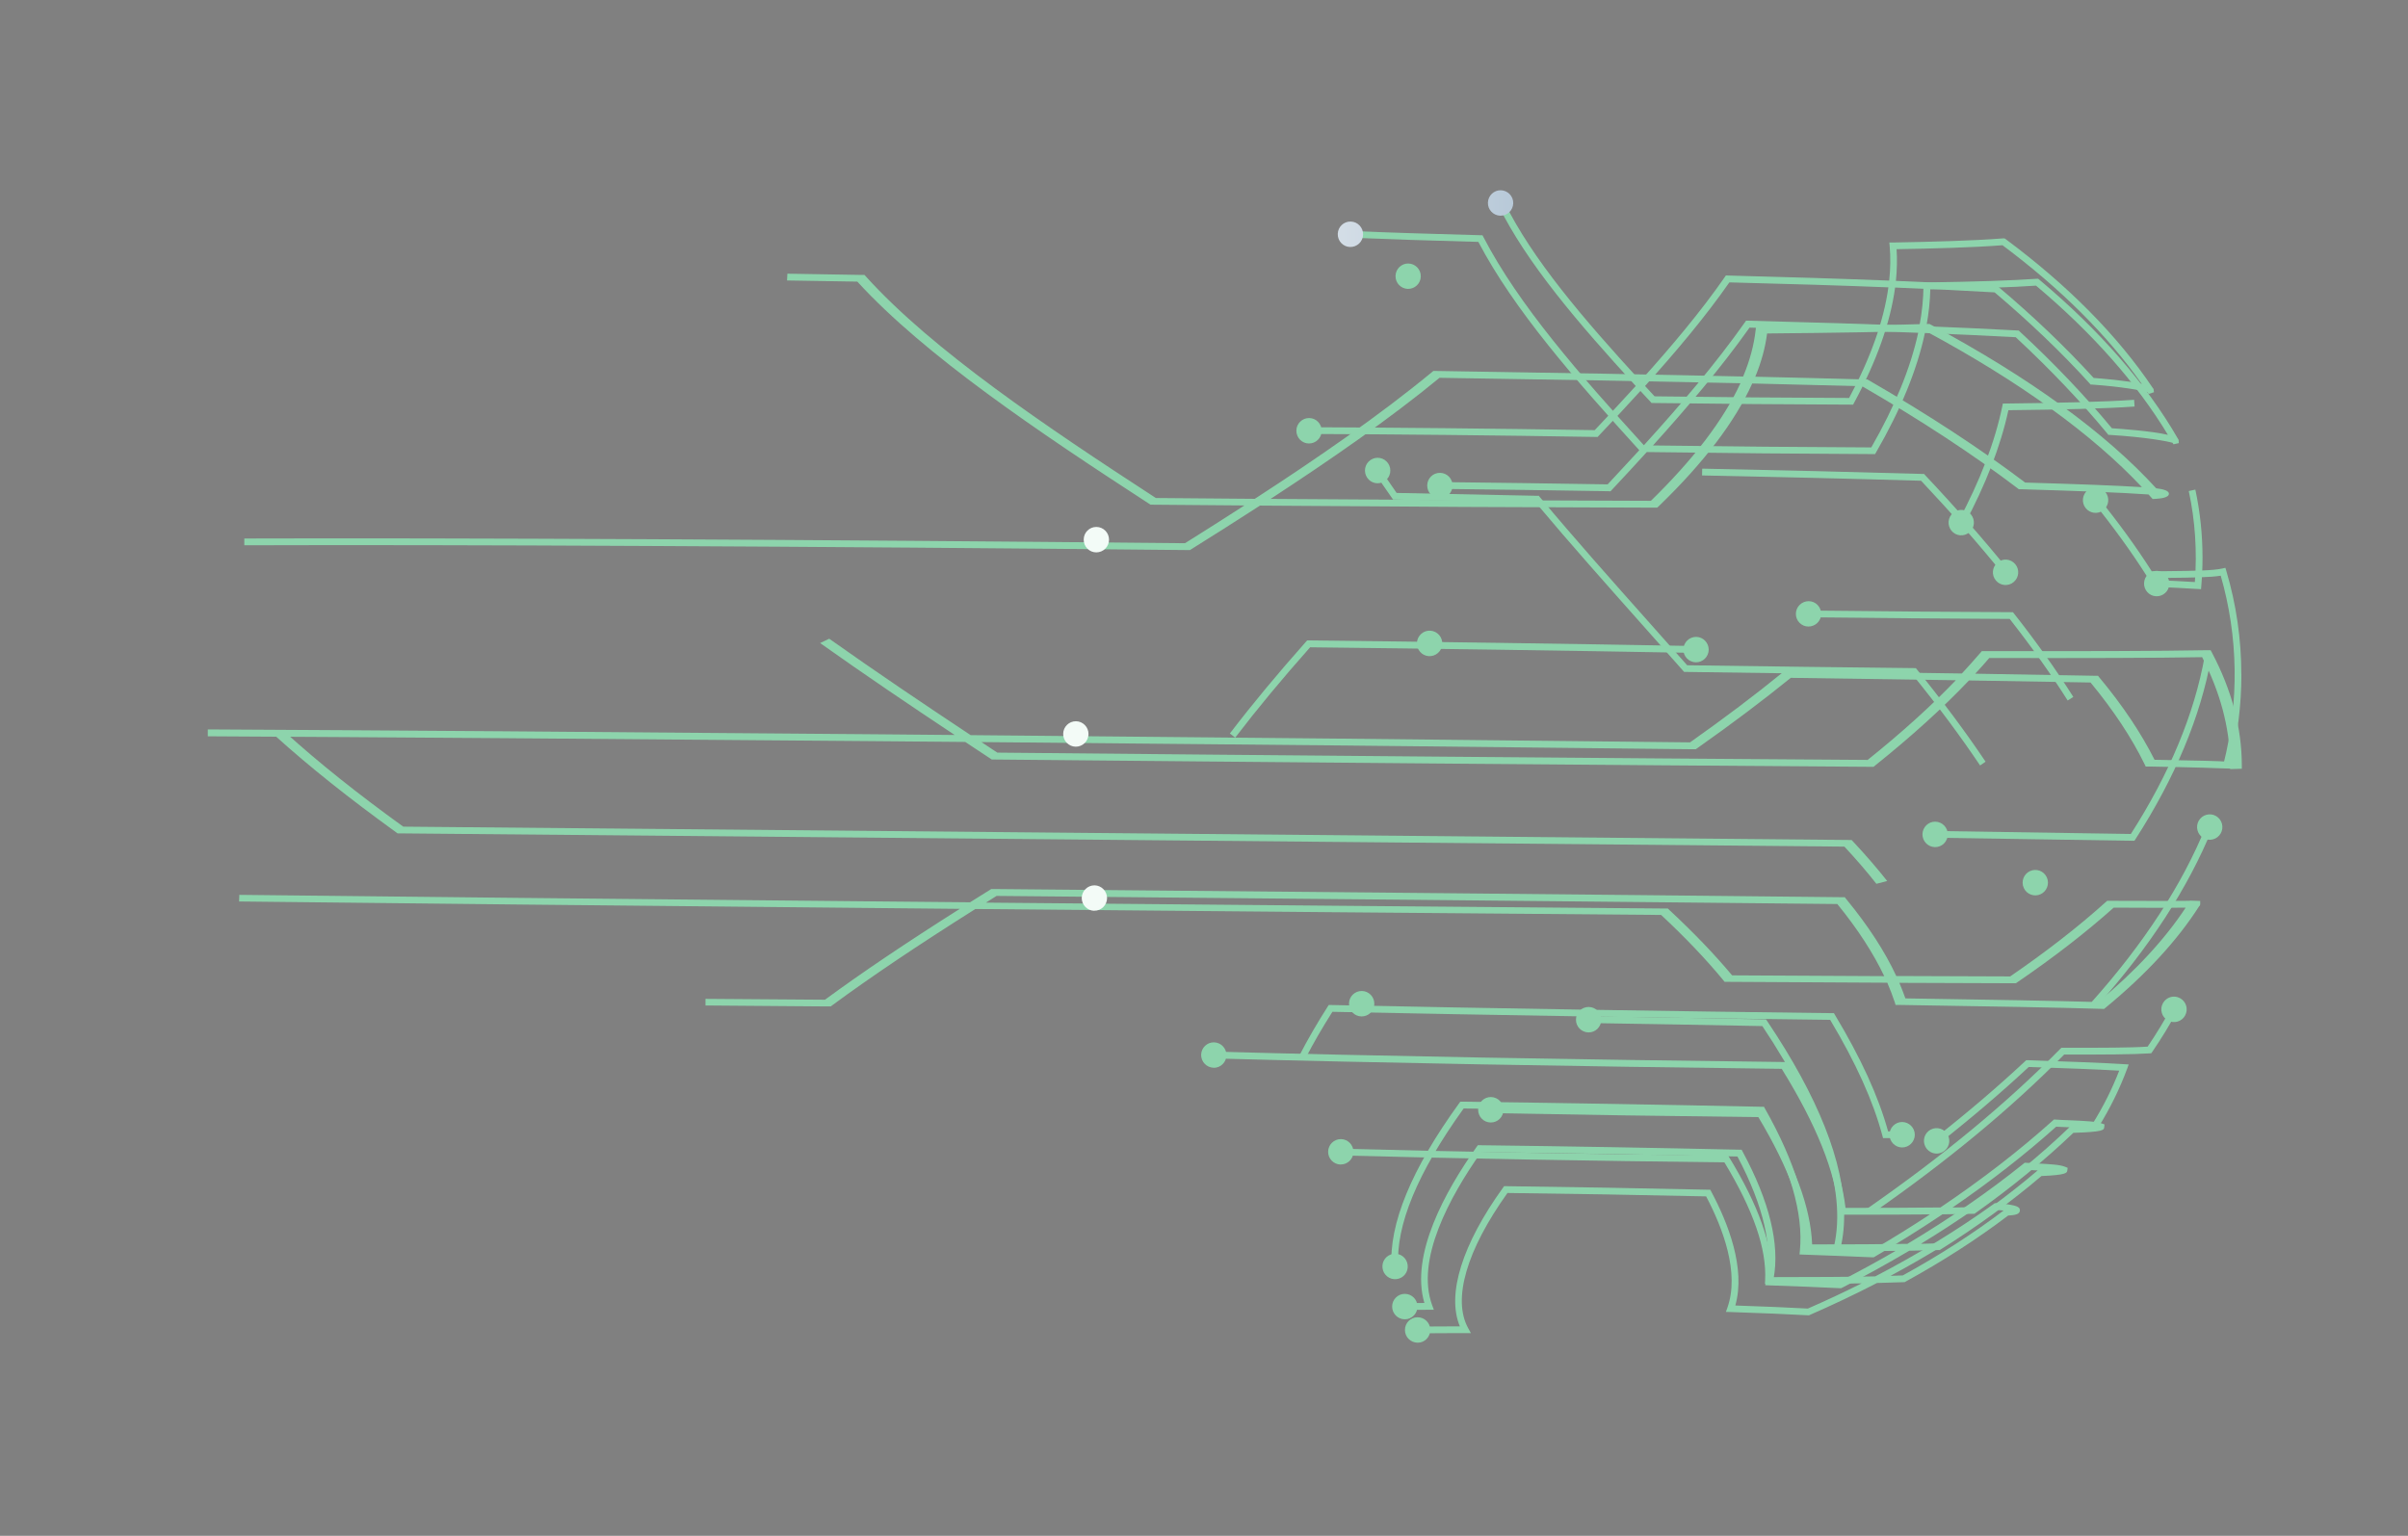 <svg width="696" height="444" viewBox="0 0 696 444" fill="none" xmlns="http://www.w3.org/2000/svg">
<rect x="0" y="0" width="696" height="444" fill="#808080" stroke="none"/>
<g clip-path="url(#clip0_3546_25512)">
<g style="mix-blend-mode:multiply">
<path d="M583.83 349.877C583.83 351.077 582.362 351.293 580.424 351.411C571.439 358.236 561.435 364.667 550.707 370.548L550.512 370.666H550.277C547.908 370.764 545.343 370.823 542.525 370.902C536.26 374.147 529.761 377.234 523.085 380.145L522.87 380.244H522.635C516.625 379.909 509.5 379.614 500.181 379.3L498.85 379.26L499.3 378.001C502.844 367.912 497.969 355.05 493.134 345.865C473.284 345.432 453.962 345.098 435.717 344.882C423.893 361.383 419.762 375.622 424.343 383.941L425.146 385.396H423.501C418.51 385.396 413.85 385.416 409.563 385.475V383.528C413.381 383.469 417.511 383.449 421.955 383.449C418.098 374.225 422.581 359.77 434.445 343.328L434.738 342.915H435.247C453.845 343.151 473.519 343.485 493.76 343.938H494.328L494.602 344.449C499.516 353.653 504.605 366.693 501.571 377.411C510.165 377.706 516.86 377.982 522.537 378.297C527.842 375.976 533.03 373.557 538.061 371.02C530.838 371.138 522.087 371.177 511.144 371.157H510.126L510.185 370.135C510.655 361.029 506.798 349.877 498.419 336.031C460.403 335.618 422.014 334.93 387.325 334.025L387.383 332.078C422.209 332.983 460.814 333.671 498.987 334.084H499.516L499.79 334.556C508.266 348.461 512.299 359.868 512.142 369.21C524.671 369.21 534.283 369.151 542.016 368.994C554.309 362.602 565.781 355.6 576.274 348.048L576.567 347.832H576.92C583.302 348.304 583.83 348.992 583.83 349.916V349.877ZM549.983 368.718C560.495 362.936 570.303 356.643 579.112 349.956C578.545 349.897 577.899 349.838 577.135 349.779C567.641 356.584 557.363 362.956 546.42 368.837C547.653 368.797 548.848 368.758 549.983 368.718Z" fill="#8DD4AC"/>
</g>
<g style="mix-blend-mode:multiply">
<path d="M387.481 336.66C385.465 336.621 383.84 334.949 383.879 332.924C383.918 330.898 385.582 329.285 387.599 329.305C389.615 329.344 391.22 331.016 391.201 333.042C391.161 335.067 389.497 336.68 387.481 336.641V336.66Z" fill="#8DD4AC"/>
</g>
<g style="mix-blend-mode:multiply">
<path d="M409.702 380.813C407.686 380.813 406.061 382.484 406.08 384.51C406.08 386.536 407.744 388.168 409.78 388.168C411.796 388.168 413.421 386.497 413.402 384.451C413.402 382.425 411.738 380.793 409.702 380.813Z" fill="#8DD4AC"/>
</g>
<g style="mix-blend-mode:multiply">
<path d="M597.631 337.643L597.514 338.449C597.397 339.059 597.279 339.688 590.055 339.983C581.324 347.418 571.517 354.557 560.867 361.244L560.632 361.381H560.358C557.735 361.46 554.916 361.519 551.843 361.578C545.598 365.276 539.118 368.875 532.404 372.297L532.169 372.415H531.914C526.081 372.12 519.366 371.864 511.379 371.589L510.204 371.549L510.459 370.389C512.593 360.988 509.734 348.539 502.178 334.339C478.021 333.808 453.12 333.375 428.121 333.06C418.921 346.1 409.133 364.214 413.948 377.332L414.438 378.649H413.048C410.581 378.649 408.173 378.649 405.844 378.669V376.702C407.743 376.702 409.7 376.702 411.697 376.683C407.606 362.778 417.589 344.526 426.849 331.487L427.143 331.074H427.652C453.022 331.389 478.315 331.821 502.824 332.372H503.392L503.666 332.883C511.457 347.359 514.472 359.729 512.632 369.661C520.012 369.917 526.296 370.173 531.777 370.428C537.317 367.577 542.701 364.646 547.908 361.617C540.841 361.696 532.619 361.735 522.811 361.735H521.852V360.772C521.695 350.368 517.232 337.997 508.227 322.951C482.856 322.676 456.781 322.283 430.705 321.791L430.745 319.824C457.016 320.316 483.267 320.709 508.795 320.985H509.343L509.617 321.457C518.72 336.542 523.359 349.089 523.771 359.749C534.753 359.749 543.758 359.71 551.314 359.592C563.51 352.315 574.766 344.546 584.907 336.384L585.201 336.148H585.572C586.688 336.227 587.726 336.286 588.685 336.345C592.737 336.561 595.419 336.699 596.888 337.309L597.612 337.604L597.631 337.643ZM560.065 359.454C570.616 352.806 580.346 345.707 588.979 338.351C588.861 338.351 588.744 338.351 588.607 338.351C587.745 338.312 586.825 338.253 585.847 338.194C576.509 345.687 566.27 352.826 555.21 359.572C556.893 359.533 558.518 359.493 560.045 359.454H560.065Z" fill="#8DD4AC"/>
</g>
<g style="mix-blend-mode:multiply">
<path d="M430.842 324.505C428.826 324.485 427.201 322.813 427.24 320.768C427.279 318.742 428.923 317.11 430.959 317.149C432.976 317.188 434.601 318.86 434.561 320.886C434.522 322.912 432.878 324.544 430.842 324.505Z" fill="#8DD4AC"/>
</g>
<g style="mix-blend-mode:multiply">
<path d="M406.02 374.047C404.004 374.047 402.36 375.719 402.379 377.745C402.399 379.77 404.043 381.422 406.059 381.403C408.076 381.403 409.72 379.731 409.701 377.705C409.701 375.679 408.037 374.027 406.02 374.047Z" fill="#8DD4AC"/>
</g>
<g style="mix-blend-mode:multiply">
<path d="M608.281 325.135L608.183 325.961C608.085 326.649 607.987 327.239 599.276 327.495C590.897 335.499 581.364 343.327 570.93 350.722L570.695 350.899H570.401C567.621 350.958 564.646 351.017 561.435 351.056C555.171 355.245 548.632 359.356 541.8 363.348L541.546 363.486H541.252C535.086 363.211 528.391 362.955 521.167 362.699L520.13 362.66L520.227 361.618C521.304 350.82 517.408 337.466 508.697 321.909C480.605 321.299 451.789 320.808 423.051 320.454C409.7 338.98 403.338 354.38 404.16 366.22L402.222 366.357C401.381 353.947 407.939 337.977 421.779 318.9L422.073 318.487H422.582C451.672 318.861 480.86 319.352 509.304 319.962H509.852L510.126 320.454C518.955 336.07 523.046 349.62 522.263 360.752C528.978 360.969 535.262 361.224 541.057 361.48C546.851 358.097 552.45 354.616 557.833 351.076C550.668 351.135 542.368 351.174 532.521 351.154H531.64L531.562 350.269C530.407 338.646 524.984 325.135 514.981 308.988C454.608 308.28 397.779 307.257 350.639 305.978L350.698 304.012C397.974 305.29 454.98 306.313 515.549 307.021H516.077L516.351 307.473C526.453 323.699 532.032 337.348 533.422 349.188C544.267 349.188 553.233 349.168 560.848 349.07C572.829 341.006 583.693 332.608 593.344 323.935L593.638 323.659H594.03C595.459 323.758 596.809 323.817 598.023 323.856C602.721 324.053 605.834 324.19 607.537 324.8L608.301 325.076L608.281 325.135ZM570.049 348.971C580.405 341.596 589.86 333.847 598.141 325.882C598.062 325.882 598.004 325.882 597.925 325.882C596.809 325.843 595.596 325.784 594.304 325.725C585.338 333.749 575.315 341.576 564.352 349.089C566.329 349.07 568.228 349.03 570.029 348.991L570.049 348.971Z" fill="#8DD4AC"/>
</g>
<g style="mix-blend-mode:multiply">
<path d="M350.776 308.673C348.76 308.633 347.154 306.962 347.174 304.936C347.213 302.91 348.877 301.297 350.893 301.337C352.91 301.376 354.515 303.048 354.495 305.073C354.456 307.099 352.792 308.732 350.776 308.692V308.673Z" fill="#8DD4AC"/>
</g>
<g style="mix-blend-mode:multiply">
<path d="M399.598 366.573C399.833 368.58 401.654 370.035 403.67 369.779C405.686 369.543 407.115 367.714 406.861 365.688C406.626 363.663 404.805 362.227 402.789 362.483C400.773 362.719 399.344 364.548 399.598 366.573Z" fill="#8DD4AC"/>
</g>
<g style="mix-blend-mode:multiply">
<path d="M626.896 142.744C626.896 143.931 624.237 144.128 623.351 144.188L622.193 144.267L621.647 143.654C621.443 143.416 621.239 143.179 621 142.942C621 142.942 620.966 142.942 620.932 142.942C612.787 142.368 600.859 141.933 584.296 141.439H583.512L583.035 141.063C570.289 131.392 555.226 121.503 538.221 111.654C528.269 111.378 517.705 111.12 506.458 110.863C501.483 121.879 492.486 133.745 479.501 146.284L478.99 146.759H478.036C442.661 146.68 404.492 146.482 364.176 146.165C357.496 150.497 350.851 154.689 344.444 158.704L343.933 159.021H343.183C288.826 158.467 236.207 158.071 186.826 157.834C140.273 157.597 102.24 157.537 70.614 157.636V155.678C102.24 155.579 140.273 155.658 186.86 155.876C236.037 156.113 288.383 156.509 342.501 157.043C348.09 153.542 353.85 149.884 359.677 146.126C350.987 146.067 342.195 145.987 333.3 145.908H332.55L332.039 145.572C300.106 124.826 267.356 102.794 247.794 81.415C240.944 81.316 234.162 81.198 227.483 81.079L227.585 79.121C234.605 79.24 241.694 79.358 248.885 79.477H249.873L250.35 80.011C269.571 101.252 302.219 123.244 334.084 143.97C343.728 144.049 353.236 144.128 362.677 144.208C380.602 132.579 398.835 120 413.762 107.679L414.273 107.244H415.193C448.728 107.739 478.07 108.273 503.834 108.846C505.777 104.198 506.97 99.709 507.447 95.398L507.549 94.488H509.117C530.28 94.27 545.037 94.013 556.964 93.657H557.68L558.191 93.914C586.648 109.202 608.527 125.083 623.215 141.162C625.226 141.399 626.896 141.834 626.896 142.744ZM585.285 139.501C600.041 139.936 611.117 140.331 619.091 140.826C604.676 125.479 583.649 110.27 556.453 95.635C544.9 95.971 530.723 96.228 510.752 96.406C510.241 100.441 509.117 104.594 507.344 108.905C518.591 109.163 529.155 109.42 539.107 109.696H539.754L540.231 109.973C557.305 119.842 572.471 129.77 585.319 139.481L585.285 139.501ZM477.15 144.801C489.521 132.737 498.177 121.365 503.05 110.784C477.695 110.23 448.932 109.716 416.079 109.222C401.732 121.049 384.385 133.033 367.243 144.227C406.094 144.524 442.934 144.702 477.15 144.781V144.801Z" fill="#8DD4AC"/>
</g>
<g style="mix-blend-mode:multiply">
<path d="M316.87 159.692C314.854 159.692 313.21 158.04 313.229 155.994C313.229 153.968 314.874 152.316 316.89 152.336C318.906 152.336 320.551 153.988 320.551 156.014C320.551 158.04 318.906 159.692 316.87 159.692Z" fill="#F3FBF7"/>
</g>
<g style="mix-blend-mode:multiply">
<path d="M407.117 76.181C405.1 76.122 403.417 77.715 403.358 79.741C403.299 81.767 404.885 83.458 406.901 83.517C408.918 83.576 410.601 81.983 410.66 79.957C410.719 77.932 409.133 76.24 407.097 76.181H407.117Z" fill="#8DD4AC"/>
</g>
<g style="mix-blend-mode:multiply">
<path d="M629.795 128.089L628.209 128.443L627.955 128.01C626.506 127.577 620.359 126.378 609.827 125.729H609.397L609.123 125.374C601.488 116.111 592.561 106.73 582.617 97.486C574.688 97.053 565.957 96.66 556.365 96.267C554.114 106.887 549.376 118.452 542.251 130.783L541.977 131.275H541.409C520.991 131.196 498.987 130.999 475.985 130.685C472.599 134.402 469.192 138.08 465.806 141.698L465.512 142.013H465.081C448.305 141.738 431.782 141.502 415.945 141.325V139.358C431.665 139.535 448.05 139.751 464.67 140.027C467.705 136.782 470.758 133.477 473.812 130.154C455.176 109.641 437.616 89.6 427.299 69.932C413.459 69.558 401.263 69.165 390.046 68.713L390.124 66.766C401.478 67.238 413.851 67.631 427.926 68.005H428.493L428.768 68.536C438.928 88.124 456.487 108.185 475.143 128.718C485.656 117.154 495.914 105.137 504.371 93.14L504.664 92.707H505.173C523.869 93.179 540.313 93.69 554.779 94.241C555.543 90.229 555.934 86.354 555.954 82.618V81.654H556.913C571.791 81.418 581.305 81.103 588.724 80.592H589.116L589.41 80.828C606.852 95.46 620.34 110.939 629.502 126.83C629.619 126.948 629.697 127.086 629.697 127.204L629.756 128.049L629.795 128.089ZM610.376 123.801C612.784 123.958 621.789 124.588 626.604 125.709C617.638 110.84 604.836 96.345 588.489 82.578C581.266 83.07 572.045 83.365 557.931 83.601C557.853 87.062 557.481 90.622 556.796 94.32C566.427 94.693 575.178 95.106 583.126 95.539H583.478L583.732 95.795C593.736 105.058 602.702 114.479 610.395 123.781L610.376 123.801ZM540.88 129.328C547.693 117.468 552.215 106.376 554.427 96.208C540.176 95.657 524.025 95.165 505.682 94.713C497.539 106.199 487.79 117.685 477.767 128.777C499.927 129.072 521.128 129.269 540.88 129.347V129.328Z" fill="#8DD4AC"/>
</g>
<g style="mix-blend-mode:multiply">
<path d="M416.121 144.056C414.105 144.036 412.48 142.364 412.519 140.319C412.539 138.293 414.203 136.661 416.239 136.7C418.255 136.72 419.88 138.391 419.841 140.417C419.821 142.443 418.157 144.075 416.121 144.036V144.056Z" fill="#8DD4AC"/>
</g>
<path style="mix-blend-mode:multiply" d="M390.438 64.05C388.422 63.971 386.719 65.564 386.66 67.609C386.602 69.635 388.168 71.346 390.204 71.405C392.22 71.464 393.923 69.871 393.982 67.846C394.04 65.82 392.474 64.109 390.438 64.05Z" fill="url(#paint0_linear_3546_25512)"/>
<g style="mix-blend-mode:multiply">
<path d="M622.552 113.397L621.025 113.889L620.673 113.358C619.244 112.906 613.352 111.785 604.64 111.175H604.249L603.994 110.86C595.948 101.99 586.708 93.14 576.529 84.526C567.994 84.014 558.44 83.562 547.752 83.129C546.382 93.258 542.408 104.429 535.889 116.466L535.615 116.977H535.027C516.88 116.918 497.617 116.761 477.767 116.505H477.356L477.082 116.19C476.103 115.128 475.124 114.066 474.145 113.024C470.152 117.41 466.1 121.756 462.067 126.004L461.773 126.319H461.343C431.743 125.827 403.769 125.552 378.183 125.454V123.507C403.652 123.605 431.489 123.88 460.932 124.352C464.886 120.163 468.879 115.895 472.795 111.588C456.272 93.553 441.16 75.97 432.938 59.096L433.701 58.722L433.603 57.68H434.191L434.699 58.23C442.784 74.849 457.741 92.255 474.126 110.133C483.072 100.22 491.627 90.052 498.537 80.081L498.831 79.648H499.36C516.9 80.1 532.385 80.573 546.049 81.123C546.421 77.662 546.46 74.338 546.186 71.152L546.088 70.109H547.125C557.912 69.913 570.127 69.618 579.015 68.91H579.387L579.681 69.106C597.749 82.539 612.079 97.034 622.259 112.198C622.396 112.316 622.474 112.453 622.474 112.591L622.572 113.397H622.552ZM605.169 109.267C607.244 109.425 614.624 109.995 619.048 110.998C609.162 96.936 595.635 83.464 578.8 70.896C570.167 71.565 558.597 71.86 548.183 72.037C548.378 74.987 548.3 78.055 547.987 81.202C558.754 81.635 568.385 82.107 576.959 82.618H577.273L577.527 82.854C587.765 91.488 597.064 100.378 605.169 109.287V109.267ZM534.46 115.05C540.665 103.485 544.463 92.786 545.814 83.07C532.345 82.539 517.096 82.067 499.849 81.635C492.899 91.606 484.384 101.715 475.477 111.588C476.397 112.591 477.317 113.574 478.237 114.577C497.715 114.833 516.645 114.991 534.479 115.05H534.46Z" fill="#8DD4AC"/>
</g>
<g style="mix-blend-mode:multiply">
<path d="M378.32 128.207C376.304 128.207 374.679 126.516 374.698 124.49C374.718 122.464 376.382 120.832 378.398 120.852C380.415 120.871 382.039 122.543 382.02 124.569C382 126.595 380.336 128.227 378.32 128.207Z" fill="#8DD4AC"/>
</g>
<path style="mix-blend-mode:multiply" d="M433.819 55.002C431.802 54.943 430.119 56.555 430.06 58.581C430.001 60.607 431.607 62.298 433.623 62.357C435.639 62.416 437.323 60.803 437.382 58.778C437.44 56.752 435.835 55.061 433.819 55.002Z" fill="url(#paint1_linear_3546_25512)"/>
<g style="mix-blend-mode:multiply">
<path d="M648.001 222.237L644.589 222.337V222.198C641.517 222.078 633.634 221.799 621.416 221.6H620.188L619.846 220.884C616.092 213.218 610.837 205.294 604.25 197.311C593.705 197.112 582.136 196.913 569.1 196.714C561.523 204.697 552.446 212.92 542.037 221.262L541.525 221.68H540.638C502.416 221.421 460.303 221.103 415.187 220.724C373.279 220.366 330.45 219.988 287.415 219.569H286.665L286.153 219.231C283.798 217.678 281.409 216.085 278.986 214.493C270.796 214.413 262.537 214.353 254.244 214.274C173.67 213.577 110.16 213.119 60.062 212.86V210.869C110.194 211.128 173.704 211.586 254.278 212.283C261.547 212.342 268.748 212.402 275.949 212.482C263.015 203.901 249.739 194.922 237.044 185.903L239.672 184.648C253.016 194.105 267.008 203.542 280.556 212.522C353.861 213.179 423.685 213.875 488.492 214.612C498.32 207.664 507.33 200.875 515.281 194.384L515.793 193.966H516.681C535.655 194.225 552.275 194.484 567.052 194.703C568.895 192.712 570.669 190.741 572.342 188.79L572.819 188.232H573.877C603.5 188.272 623.43 188.232 637.661 187.973H638.958L639.333 188.67C645.032 199.461 647.933 210.371 647.967 221.103C647.967 221.162 647.967 221.222 647.967 221.282V222.237H648.001ZM622.781 219.649C635.067 219.848 641.381 220.007 644.589 220.226C644.418 210.212 641.688 200.058 636.5 189.984C622.508 190.223 603.158 190.263 574.969 190.223C573.673 191.736 572.342 193.249 570.908 194.762C583.672 194.961 595.036 195.161 605.377 195.36H606.4L606.844 195.917C613.533 203.941 618.857 211.924 622.747 219.649H622.781ZM539.819 219.689C549.579 211.865 558.111 204.16 565.312 196.654C551.217 196.435 535.45 196.216 517.602 195.957C509.582 202.467 500.504 209.296 490.642 216.245L490.13 216.603H489.311C425.186 215.866 356.147 215.17 283.662 214.532C285.197 215.548 286.733 216.563 288.269 217.579C331.03 217.997 373.586 218.375 415.289 218.733C460.03 219.112 501.835 219.43 539.853 219.689H539.819Z" fill="#8DD4AC"/>
</g>
<g style="mix-blend-mode:multiply">
<path d="M310.919 215.864C308.902 215.844 307.277 214.172 307.297 212.146C307.317 210.121 308.981 208.488 310.997 208.508C313.013 208.528 314.638 210.199 314.619 212.225C314.599 214.251 312.935 215.883 310.919 215.864Z" fill="#F3FBF7"/>
</g>
<g style="mix-blend-mode:multiply">
<path d="M415.985 183.605C414.673 182.071 412.363 181.874 410.817 183.212C409.29 184.529 409.094 186.85 410.425 188.404C411.737 189.958 414.047 190.135 415.594 188.797C417.12 187.48 417.316 185.159 415.985 183.605Z" fill="#8DD4AC"/>
</g>
<g style="mix-blend-mode:multiply">
<path d="M635.941 260.496V261.445C635.872 261.677 635.872 261.852 635.633 261.987C629.349 271.841 620.298 281.676 608.685 291.24L608.139 291.685L607.182 291.646C594.511 291.259 576.375 290.949 549.256 290.523H547.889L547.65 289.73C547.036 287.871 546.318 286.013 545.499 284.096C531.7 284.038 516.433 283.961 499.526 283.844H498.467L498.023 283.283C493.071 277.281 487.06 270.97 480.126 264.504C419.16 264.02 352.592 263.439 281.925 262.781C265.121 273.39 251.869 282.296 240.632 290.562L240.12 290.949H238.275C226.663 290.853 215.221 290.756 203.916 290.678V288.762C215.255 288.839 226.697 288.917 238.31 289.013H238.446C249.171 281.134 261.74 272.674 277.417 262.742C270.142 262.665 262.799 262.607 255.421 262.529C178.163 261.794 117.231 261.174 69.106 260.613L69.175 258.696C117.265 259.257 178.231 259.877 255.455 260.613C263.823 260.69 272.123 260.768 280.388 260.845C282.233 259.703 284.077 258.522 285.99 257.341L286.502 257.012H287.254C328.854 257.399 370.284 257.767 410.86 258.154C454.476 258.56 495.188 258.986 532.144 259.374H533.203L533.647 259.935C539.931 267.582 544.781 275.016 548.094 282.16C560.151 282.218 571.081 282.238 581.02 282.276C591.437 275.132 600.693 267.931 608.548 260.864L609.061 260.419H610.017C622.381 260.496 630.203 260.438 632.969 260.419V260.361L635.941 260.458V260.496ZM606.431 289.71C617.19 280.766 625.694 271.59 631.74 262.394C628.358 262.471 622.176 262.452 610.939 262.394C602.981 269.499 593.657 276.739 583.171 283.902L582.659 284.251H581.839C571.9 284.232 561.005 284.193 548.982 284.135C549.631 285.645 550.212 287.155 550.724 288.626C576.409 289.013 593.964 289.323 606.431 289.691V289.71ZM500.653 281.966C516.74 282.063 531.358 282.141 544.611 282.199C541.434 275.5 536.892 268.511 531.051 261.348C494.403 260.961 454.032 260.555 410.86 260.148C370.557 259.761 329.401 259.393 288.039 259.006C286.98 259.664 285.956 260.303 284.965 260.942C354.88 261.581 420.765 262.161 481.151 262.645H482.073L482.551 263.11C489.519 269.596 495.598 275.926 500.653 281.986V281.966Z" fill="#8DD4AC"/>
</g>
<g style="mix-blend-mode:multiply">
<path d="M316.262 263.301C314.246 263.262 312.641 261.59 312.66 259.564C312.699 257.539 314.363 255.926 316.38 255.945C318.396 255.985 320.001 257.657 319.982 259.682C319.943 261.708 318.279 263.321 316.262 263.281V263.301Z" fill="#F3FBF7"/>
</g>
<g style="mix-blend-mode:multiply">
<path d="M393.609 286.488C391.592 286.469 389.928 288.082 389.909 290.127C389.889 292.153 391.495 293.824 393.53 293.844C395.547 293.864 397.211 292.251 397.23 290.206C397.25 288.18 395.645 286.508 393.609 286.488Z" fill="#8DD4AC"/>
</g>
<g style="mix-blend-mode:multiply">
<path d="M490.413 186.812L490.373 188.759C451.906 188.071 414.32 187.52 378.672 187.127C370.548 196.272 363.461 204.828 357.021 213.245L355.474 212.046C362.032 203.471 369.236 194.797 377.517 185.475L377.811 185.141H378.261C414.066 185.534 451.789 186.085 490.432 186.773L490.413 186.812Z" fill="#8DD4AC"/>
</g>
<g style="mix-blend-mode:multiply">
<path d="M490.159 191.473C492.175 191.493 493.839 189.88 493.878 187.854C493.898 185.828 492.293 184.157 490.276 184.117C488.26 184.098 486.596 185.71 486.557 187.736C486.518 189.762 488.143 191.434 490.159 191.473Z" fill="#8DD4AC"/>
</g>
<g style="mix-blend-mode:multiply">
<path d="M580.619 164.942L579.112 166.181C572.045 157.429 564.234 148.52 555.268 138.981C536.024 138.411 514.726 137.9 491.958 137.447L491.998 135.48C514.921 135.933 536.377 136.464 555.718 137.015H556.129L556.403 137.329C565.526 147.025 573.434 156.053 580.619 164.942Z" fill="#8DD4AC"/>
</g>
<g style="mix-blend-mode:multiply">
<path d="M576.882 167.811C578.174 169.365 580.484 169.581 582.03 168.263C583.577 166.965 583.792 164.645 582.48 163.091C581.188 161.537 578.878 161.321 577.332 162.639C575.785 163.937 575.57 166.257 576.882 167.811Z" fill="#8DD4AC"/>
</g>
<g style="mix-blend-mode:multiply">
<path d="M647.845 195.011C647.845 203.802 646.748 212.653 644.556 221.326L642.677 220.834C647.238 202.799 646.944 184.017 641.874 166.434C638.742 166.926 633.73 166.985 626.448 167.064L620.888 167.142L620.595 166.69C616.053 159.531 610.767 152.234 604.895 144.997L606.402 143.758C612.196 150.897 617.443 158.095 621.945 165.176L626.428 165.117C634.024 165.038 639.525 164.979 642.344 164.35L643.225 164.153L643.479 165.018C646.376 174.754 647.825 184.843 647.825 194.991L647.845 195.011Z" fill="#8DD4AC"/>
</g>
<g style="mix-blend-mode:multiply">
<path d="M608.575 142.306C607.322 140.713 605.012 140.438 603.427 141.696C601.841 142.955 601.567 145.276 602.82 146.869C604.073 148.462 606.383 148.737 607.968 147.479C609.554 146.22 609.828 143.899 608.575 142.306Z" fill="#8DD4AC"/>
</g>
<g style="mix-blend-mode:multiply">
<path d="M573.925 220.189L572.32 221.29C566.643 212.853 560.281 204.278 552.822 195.073C532.502 194.877 510.42 194.601 487.203 194.247H486.772L486.479 193.913C482.818 189.783 479.177 185.672 475.536 181.581C464.436 169.093 453.943 157.312 443.842 145.256C430.06 145 416.474 144.725 403.143 144.43H402.654L402.36 144.017C400.461 141.322 398.778 138.864 397.211 136.484L398.836 135.402C400.324 137.644 401.91 139.965 403.672 142.502C416.983 142.797 430.569 143.073 444.312 143.328H444.762L445.056 143.682C455.216 155.837 465.787 167.716 476.984 180.303C480.528 184.276 484.09 188.288 487.653 192.32C510.89 192.654 532.953 192.93 553.292 193.146H553.742L554.036 193.5C561.651 202.901 568.15 211.633 573.925 220.228V220.189Z" fill="#8DD4AC"/>
</g>
<g style="mix-blend-mode:multiply">
<path d="M401.224 133.963C400.089 132.272 397.818 131.839 396.134 132.98C394.451 134.121 394.02 136.402 395.156 138.093C396.291 139.785 398.562 140.217 400.245 139.077C401.929 137.936 402.36 135.655 401.224 133.963Z" fill="#8DD4AC"/>
</g>
<g style="mix-blend-mode:multiply">
<path d="M636.609 161.167C636.609 163.901 636.491 166.635 636.256 169.388L636.178 170.332L635.238 170.273C631.754 170.057 627.721 169.86 623.14 169.644L623.218 167.697C627.388 167.874 631.108 168.07 634.396 168.267C635.062 159.338 634.475 150.488 632.635 141.952L634.533 141.539C635.904 147.931 636.609 154.52 636.609 161.167Z" fill="#8DD4AC"/>
</g>
<g style="mix-blend-mode:multiply">
<path d="M623.551 165.04C621.534 164.941 619.812 166.495 619.714 168.521C619.616 170.546 621.163 172.277 623.179 172.376C625.195 172.474 626.918 170.92 627.016 168.894C627.114 166.869 625.567 165.138 623.551 165.04Z" fill="#8DD4AC"/>
</g>
<g style="mix-blend-mode:multiply">
<path d="M545.454 254.698L542.348 255.504C539.584 251.987 536.478 248.371 533.099 244.756C471.73 244.186 401.794 243.538 327.148 242.85C251.546 242.162 179.733 241.494 115.702 240.924H114.917L114.405 240.551C100.821 230.727 89.455 221.669 79.659 212.827L82.526 211.785C92.117 220.47 103.244 229.371 116.556 238.979C180.416 239.549 251.956 240.217 327.216 240.905C402.272 241.592 472.583 242.26 534.191 242.83H535.181L535.658 243.341C539.242 247.173 542.553 251.004 545.488 254.718L545.454 254.698Z" fill="#8DD4AC"/>
</g>
<g style="mix-blend-mode:multiply">
<path d="M584.946 256.705C585.788 258.554 587.961 259.361 589.801 258.515C591.641 257.669 592.444 255.486 591.602 253.637C590.76 251.789 588.587 250.982 586.747 251.828C584.907 252.674 584.104 254.857 584.946 256.705Z" fill="#8DD4AC"/>
</g>
<g style="mix-blend-mode:multiply">
<path d="M639.132 190.077C636.059 207.168 628.679 224.829 617.227 242.608L616.933 243.061H616.404C600.117 242.825 580.893 242.529 559.144 242.175L559.183 240.228C580.678 240.563 599.725 240.858 615.895 241.094C627.054 223.688 634.238 206.42 637.233 189.742L639.152 190.096L639.132 190.077Z" fill="#8DD4AC"/>
</g>
<g style="mix-blend-mode:multiply">
<path d="M559.381 237.54C557.364 237.5 555.7 239.133 555.661 241.159C555.622 243.184 557.247 244.856 559.263 244.895C561.28 244.935 562.944 243.302 562.983 241.277C563.022 239.251 561.397 237.579 559.381 237.54Z" fill="#8DD4AC"/>
</g>
<g style="mix-blend-mode:multiply">
<path d="M549.964 327.061V329.009H544.267L544.071 328.281C541.37 318.211 536.417 307.256 528.978 294.827C481.584 294.276 431.861 293.47 385.113 292.506C382.177 297.128 379.573 301.631 377.361 305.919L375.638 305.014C377.948 300.55 380.669 295.83 383.762 290.991L384.056 290.539H384.604C431.685 291.522 481.8 292.329 529.526 292.899H530.075L530.349 293.371C537.866 305.86 542.916 316.893 545.735 327.081H549.944L549.964 327.061Z" fill="#8DD4AC"/>
</g>
<g style="mix-blend-mode:multiply">
<path d="M549.769 331.723C551.785 331.723 553.429 330.091 553.449 328.065C553.449 326.039 551.824 324.387 549.808 324.367C547.791 324.348 546.147 326 546.127 328.025C546.127 330.051 547.752 331.703 549.769 331.723Z" fill="#8DD4AC"/>
</g>
<g style="mix-blend-mode:multiply">
<path d="M629.365 292.147C627.192 296.179 624.745 300.191 622.082 304.085L621.808 304.479L621.338 304.518C616.542 304.852 608.359 304.872 597.005 304.872H596.614C581.09 320.586 562.884 335.651 540.959 350.913L539.843 349.301C561.807 333.999 580.013 318.934 595.517 303.2L595.811 302.905H597.025C607.968 302.905 615.955 302.905 620.751 302.571C623.276 298.854 625.586 295.038 627.661 291.203L629.384 292.127L629.365 292.147Z" fill="#8DD4AC"/>
</g>
<g style="mix-blend-mode:multiply">
<path d="M631.576 293.568C632.555 291.797 631.909 289.555 630.128 288.572C628.346 287.589 626.134 288.238 625.155 290.027C624.177 291.797 624.823 294.04 626.604 295.023C628.385 296.006 630.598 295.357 631.576 293.568Z" fill="#8DD4AC"/>
</g>
<g style="mix-blend-mode:multiply">
<path d="M615.271 307.731L614.82 308.97C612.667 314.772 609.887 320.456 606.52 325.845L604.876 324.803C607.93 319.905 610.494 314.772 612.53 309.521C606.031 309.128 597.319 308.813 586.376 308.459C578.467 315.834 569.678 323.327 560.242 330.742L559.048 329.208C568.562 321.754 577.41 314.202 585.358 306.768L585.652 306.492H586.043C597.946 306.886 607.244 307.24 613.979 307.653L615.29 307.731H615.271Z" fill="#8DD4AC"/>
</g>
<g style="mix-blend-mode:multiply">
<path d="M557.46 326.94C555.875 328.218 555.64 330.519 556.893 332.113C558.165 333.706 560.456 333.961 562.041 332.683C563.627 331.405 563.862 329.103 562.609 327.51C561.336 325.937 559.046 325.681 557.46 326.94Z" fill="#8DD4AC"/>
</g>
<g style="mix-blend-mode:multiply">
<path d="M533.03 351.426C533.03 355.321 532.54 358.979 531.581 362.401L529.702 361.87C534.204 345.802 527.177 323.263 509.382 296.633C492.86 296.318 475.985 296.004 458.954 295.748L458.993 293.781C476.2 294.057 493.251 294.352 509.93 294.686H510.439L510.733 295.119C525.571 317.205 533.049 336.086 533.049 351.426H533.03Z" fill="#8DD4AC"/>
</g>
<g style="mix-blend-mode:multiply">
<path d="M459.228 291.11C457.212 291.071 455.548 292.683 455.509 294.729C455.47 296.755 457.075 298.426 459.111 298.466C461.127 298.505 462.791 296.892 462.83 294.847C462.87 292.821 461.264 291.149 459.228 291.11Z" fill="#8DD4AC"/>
</g>
<g style="mix-blend-mode:multiply">
<path d="M616.992 117.525C608.065 118.155 595.948 118.41 580.502 118.587C578.251 128.972 573.944 140.123 567.699 151.746L565.977 150.822C572.28 139.081 576.587 127.831 578.74 117.427L578.897 116.66H579.68C595.458 116.463 607.811 116.207 616.835 115.578L616.972 117.525H616.992Z" fill="#8DD4AC"/>
</g>
<g style="mix-blend-mode:multiply">
<path d="M563.627 149.364C562.688 151.153 563.373 153.376 565.154 154.339C566.936 155.283 569.148 154.595 570.107 152.805C571.047 150.996 570.362 148.774 568.58 147.83C566.799 146.886 564.587 147.574 563.627 149.364Z" fill="#8DD4AC"/>
</g>
<g style="mix-blend-mode:multiply">
<path d="M599.277 201.466L597.632 202.508C592.836 194.917 587.198 186.991 580.875 178.927C563.413 178.848 543.798 178.691 522.558 178.455V176.508C543.994 176.744 563.765 176.901 581.345 176.98H581.815L582.108 177.354C588.588 185.574 594.343 193.697 599.257 201.466H599.277Z" fill="#8DD4AC"/>
</g>
<g style="mix-blend-mode:multiply">
<path d="M522.773 173.797C520.756 173.797 519.093 175.41 519.073 177.435C519.053 179.461 520.678 181.133 522.695 181.133C524.711 181.133 526.375 179.52 526.394 177.494C526.394 175.469 524.789 173.797 522.773 173.797Z" fill="#8DD4AC"/>
</g>
<g style="mix-blend-mode:multiply">
<path d="M639.446 239.482C632.496 256.612 621.24 273.939 605.99 290.991L604.542 289.693C619.654 272.799 630.793 255.668 637.645 238.754L637.899 238.145H638.545L638.721 239.207L639.446 239.502V239.482Z" fill="#8DD4AC"/>
</g>
<g style="mix-blend-mode:multiply">
<path d="M638.938 242.766C640.954 242.629 642.481 240.878 642.344 238.853C642.207 236.827 640.465 235.293 638.449 235.43C636.432 235.568 634.905 237.319 635.042 239.344C635.179 241.37 636.922 242.904 638.938 242.766Z" fill="#8DD4AC"/>
</g>
</g>
<defs>
<linearGradient id="paint0_linear_3546_25512" x1="299.194" y1="67.728" x2="716.558" y2="67.728" gradientUnits="userSpaceOnUse">
<stop stop-color="#FBFBFB"/>
<stop offset="0.09" stop-color="#ECF0F3"/>
<stop offset="0.27" stop-color="#C7D4E0"/>
<stop offset="0.52" stop-color="#8AA8C0"/>
<stop offset="0.81" stop-color="#386B96"/>
<stop offset="1" stop-color="#004279"/>
</linearGradient>
<linearGradient id="paint1_linear_3546_25512" x1="299.174" y1="58.679" x2="716.577" y2="58.679" gradientUnits="userSpaceOnUse">
<stop stop-color="#FBFBFB"/>
<stop offset="0.09" stop-color="#ECF0F3"/>
<stop offset="0.27" stop-color="#C7D4E0"/>
<stop offset="0.52" stop-color="#8AA8C0"/>
<stop offset="0.81" stop-color="#386B96"/>
<stop offset="1" stop-color="#004279"/>
</linearGradient>
<clipPath id="clip0_3546_25512">
<rect width="600" height="333.166" fill="white" transform="translate(48 55)"/>
</clipPath>
</defs>
</svg>
